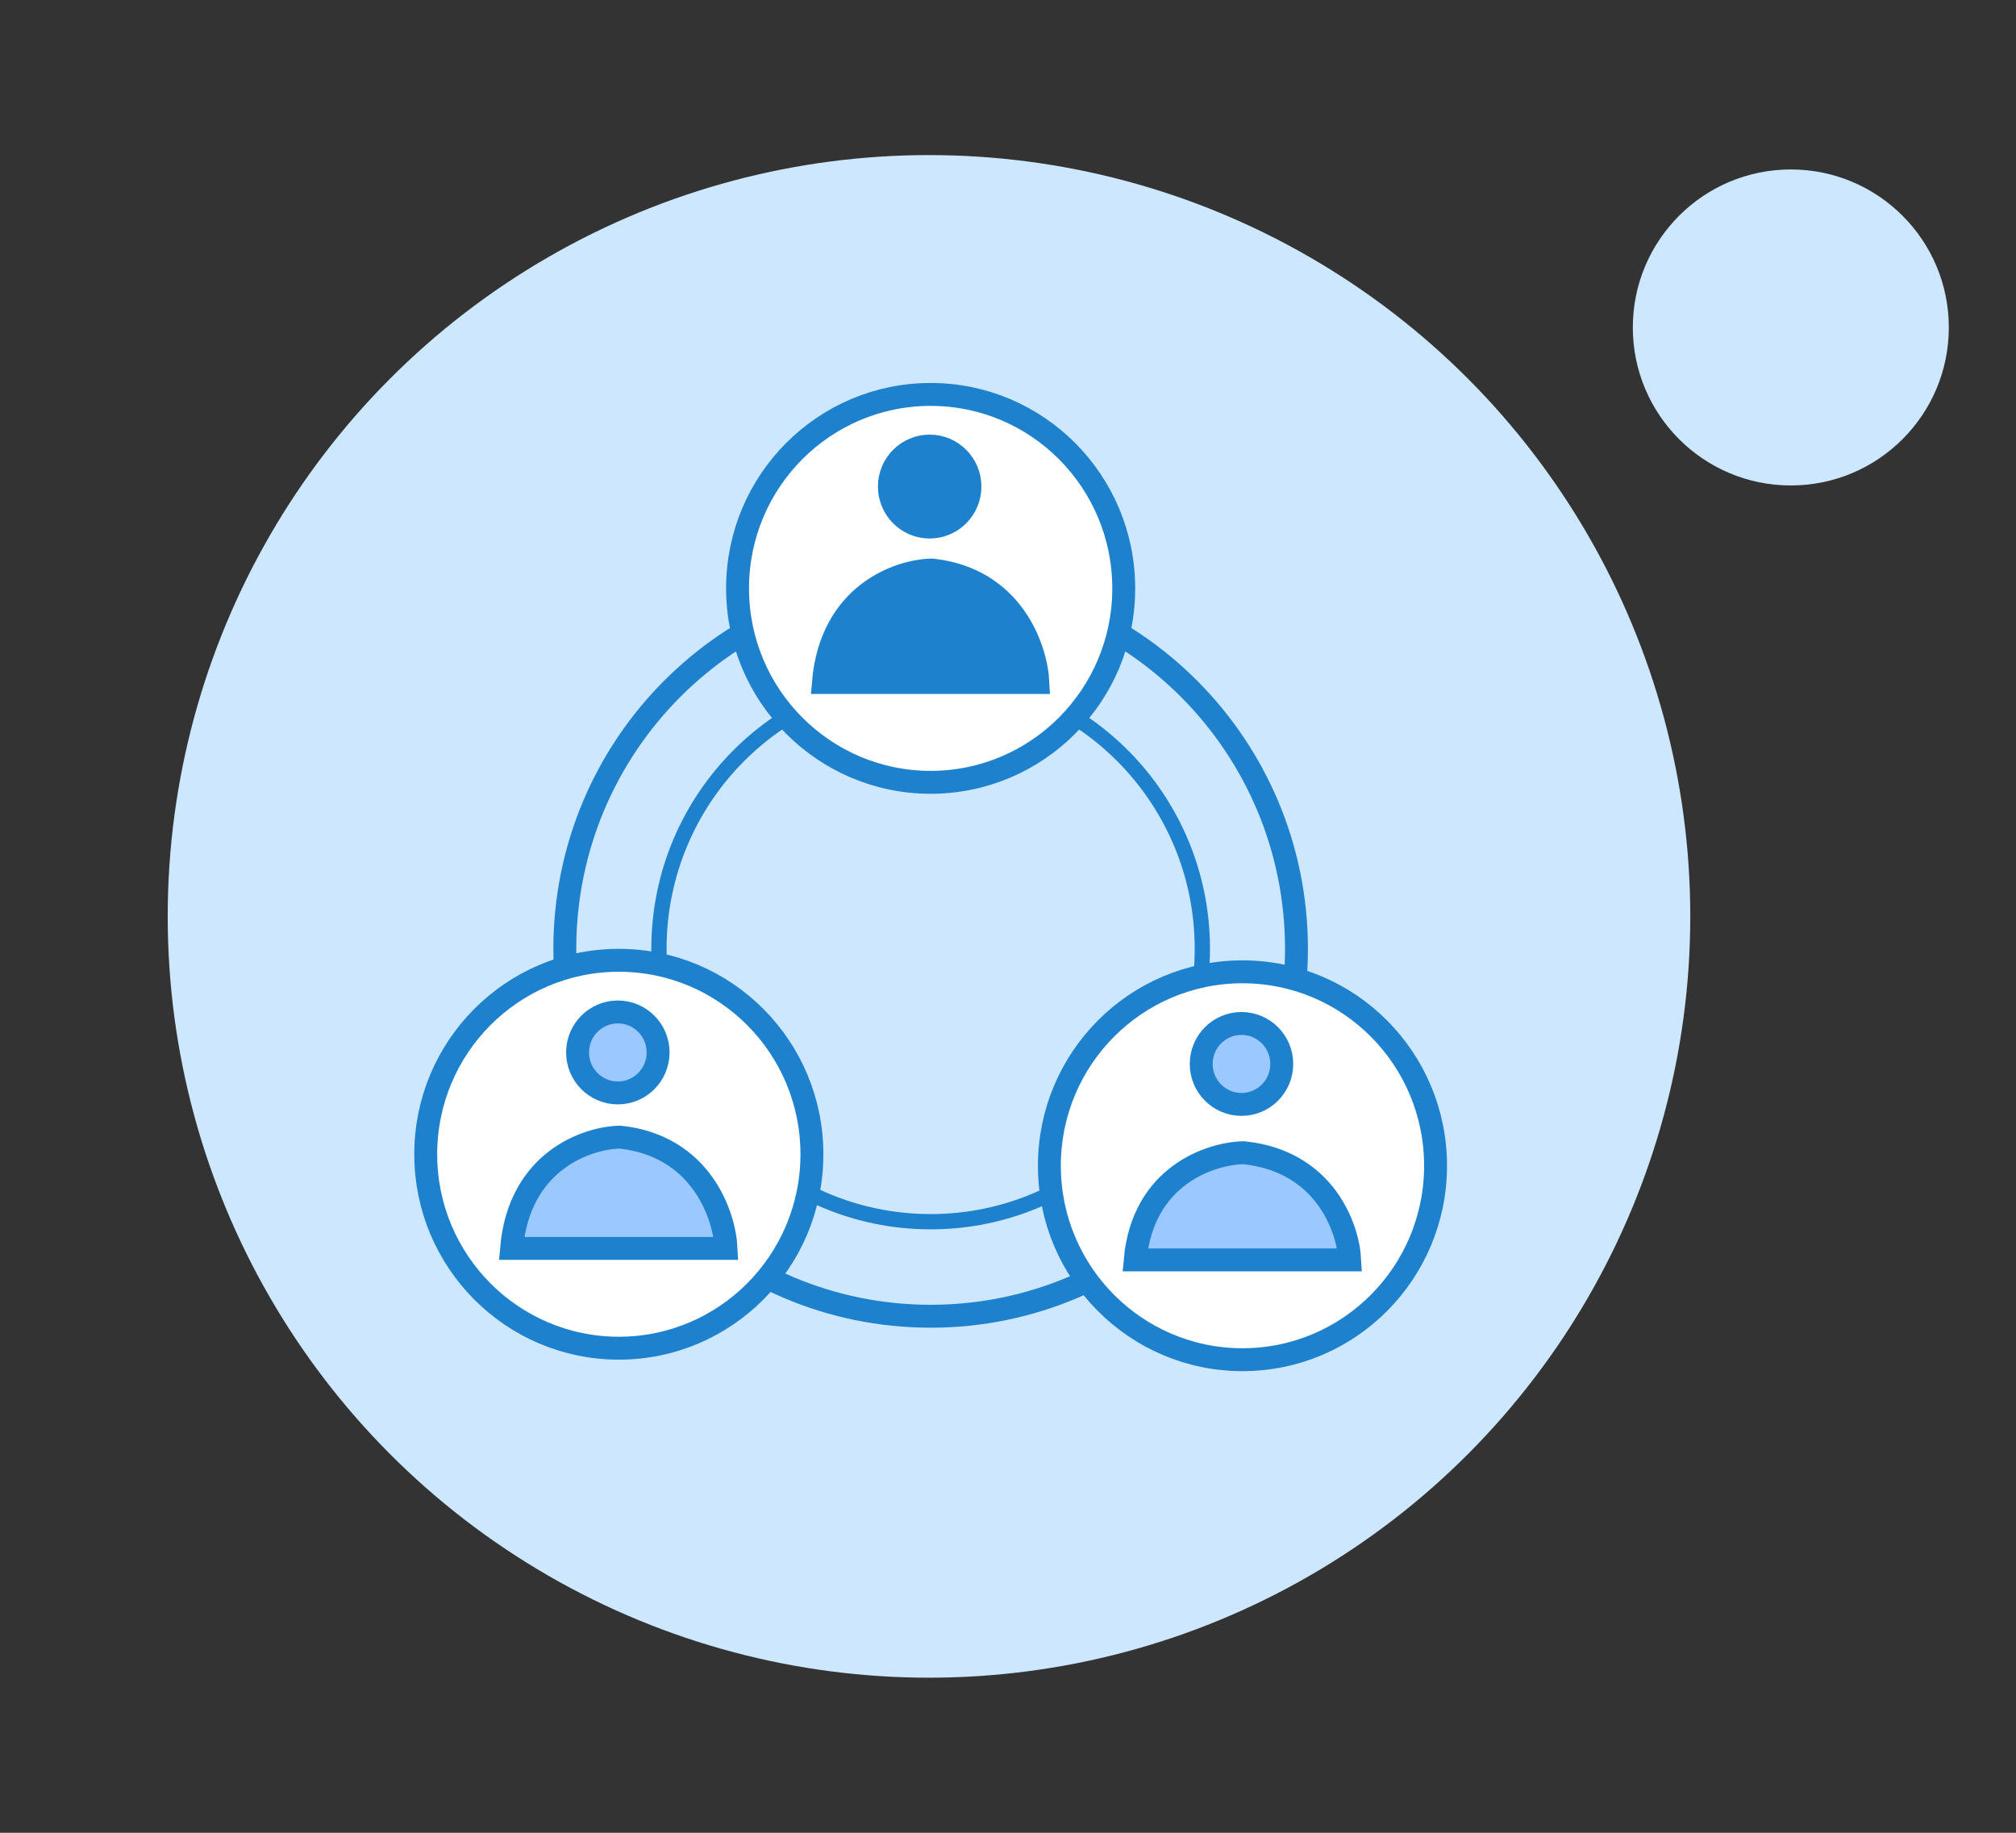 <svg width="132" height="120" viewBox="0 0 132 120" fill="none" xmlns="http://www.w3.org/2000/svg">
<rect x="0" y="0" width="132" height="120" fill="#333333" stroke="none"/>
<mask id="mask0_0_1126" style="mask-type:alpha" maskUnits="userSpaceOnUse" x="4" y="3" width="114" height="114">
<rect x="4.398" y="3.571" width="112.858" height="112.858" fill="#D9D9D9"/>
</mask>
<g mask="url(#mask0_0_1126)">
<circle cx="60.827" cy="60" r="49.846" fill="#CDE7FF"/>
<path d="M60.935 38.072C74.161 38.072 84.888 48.838 84.888 62.125C84.888 75.413 74.161 86.18 60.935 86.18C47.71 86.18 36.982 75.413 36.982 62.125C36.983 48.838 47.71 38.072 60.935 38.072Z" stroke="#1E81CE" stroke-width="1.5"/>
<path d="M60.935 44.261C70.758 44.261 78.725 52.257 78.725 62.126C78.725 71.994 70.758 79.991 60.935 79.991C51.112 79.991 43.145 71.994 43.145 62.126C43.145 52.257 51.112 44.261 60.935 44.261Z" stroke="#1E81CE"/>
<path d="M60.936 25.825C67.915 25.825 73.578 31.508 73.578 38.523C73.578 45.539 67.915 51.221 60.936 51.222C53.956 51.222 48.292 45.539 48.292 38.523C48.292 31.508 53.956 25.825 60.936 25.825Z" fill="white" stroke="#1E81CE" stroke-width="1.5"/>
<path d="M40.519 62.875C47.498 62.876 53.161 68.558 53.161 75.574C53.161 82.589 47.498 88.272 40.519 88.272C33.539 88.272 27.875 82.59 27.875 75.574C27.875 68.558 33.539 62.875 40.519 62.875Z" fill="white" stroke="#1E81CE" stroke-width="1.5"/>
<path d="M47.542 81.739H33.495C33.988 76.007 38.437 74.493 40.6 74.453C45.895 75.017 47.434 79.545 47.542 81.739Z" fill="#9BC9FF" stroke="#1E81CE" stroke-width="1.5"/>
<path d="M81.353 63.629C88.332 63.629 93.995 69.311 93.995 76.327C93.995 83.343 88.332 89.025 81.353 89.025C74.373 89.025 68.709 83.343 68.709 76.327C68.709 69.311 74.373 63.629 81.353 63.629Z" fill="white" stroke="#1E81CE" stroke-width="1.5"/>
<path d="M88.376 82.492H74.329C74.822 76.97 79.271 75.511 81.434 75.473C86.728 76.016 88.268 80.378 88.376 82.492Z" fill="#9BC9FF" stroke="#1E81CE" stroke-width="1.5"/>
<path d="M81.288 67.011C82.741 67.011 83.925 68.194 83.925 69.661C83.925 71.128 82.741 72.311 81.288 72.311C79.835 72.311 78.651 71.128 78.651 69.661C78.651 68.194 79.835 67.011 81.288 67.011Z" fill="#9BC9FF" stroke="#1E81CE" stroke-width="1.5"/>
<path d="M60.871 29.207C62.324 29.207 63.508 30.391 63.508 31.858C63.508 33.324 62.324 34.508 60.871 34.508C59.418 34.508 58.234 33.324 58.234 31.858C58.234 30.391 59.418 29.207 60.871 29.207Z" fill="#1E81CE" stroke="#1E81CE" stroke-width="1.5"/>
<path d="M67.96 44.688H53.912C54.406 38.893 58.854 37.362 61.017 37.322C66.312 37.891 67.852 42.47 67.96 44.688Z" fill="#1E81CE" stroke="#1E81CE" stroke-width="1.5"/>
<path d="M40.454 66.257C41.907 66.258 43.09 67.441 43.09 68.908C43.09 70.374 41.907 71.558 40.454 71.558C39.001 71.558 37.817 70.374 37.817 68.908C37.817 67.441 39.001 66.257 40.454 66.257Z" fill="#9BC9FF" stroke="#1E81CE" stroke-width="1.5"/>
</g>
<circle cx="117.256" cy="21.44" r="10.345" fill="#CDE7FF"/>
</svg>
